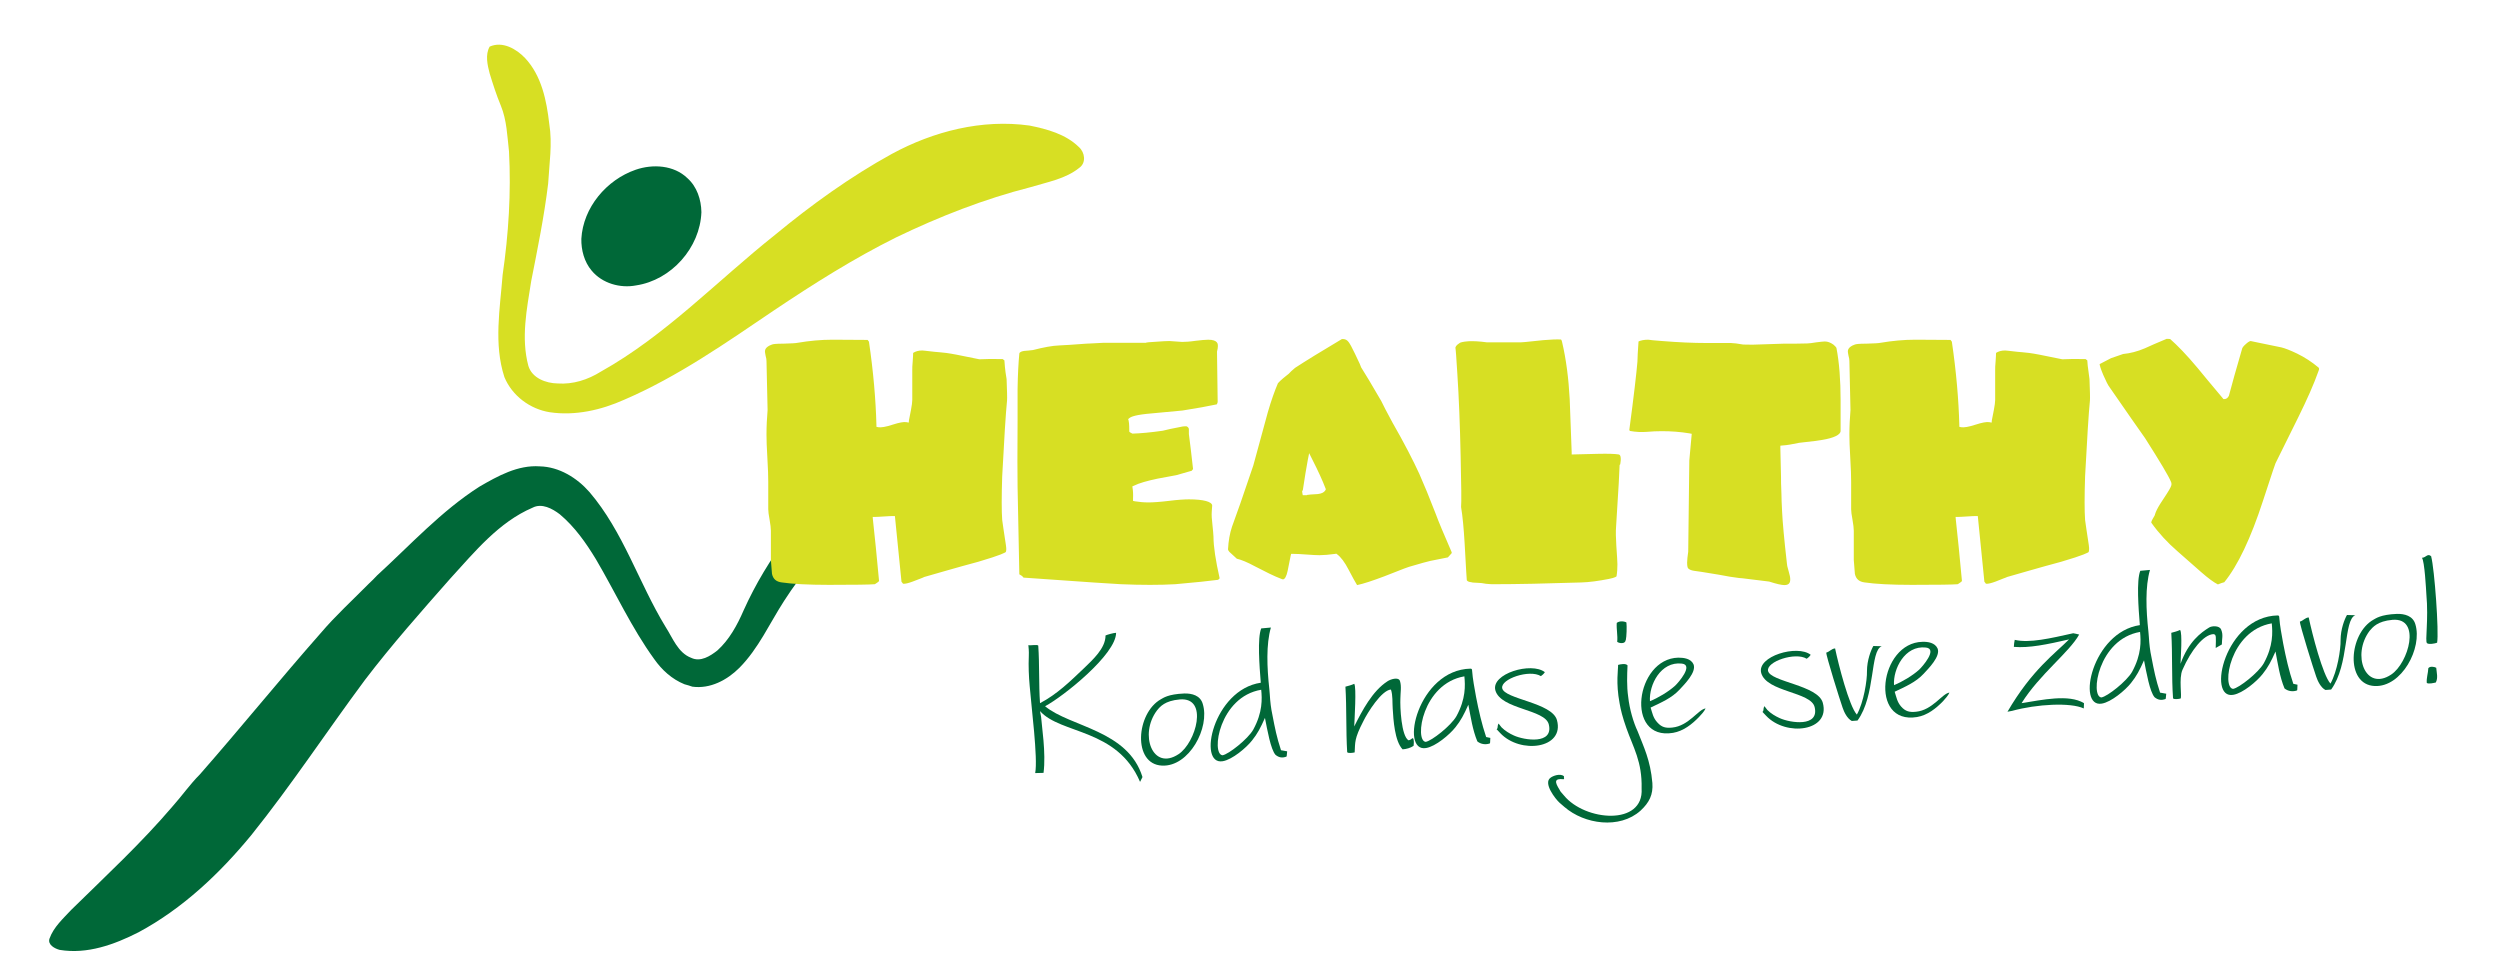<?xml version="1.0" encoding="utf-8"?>
<!-- Generator: Adobe Illustrator 26.1.0, SVG Export Plug-In . SVG Version: 6.00 Build 0)  -->
<svg version="1.1" id="Layer_1" xmlns="http://www.w3.org/2000/svg" xmlns:xlink="http://www.w3.org/1999/xlink" x="0px" y="0px"
	 viewBox="0 0 1137 441" style="enable-background:new 0 0 1137 441;" xml:space="preserve">
<style type="text/css">
	.st0{clip-path:url(#SVGID_00000026859319450473545590000010415245610323086515_);}
	.st1{clip-path:url(#SVGID_00000035522620123860215830000016611211724196385409_);fill:#D7DF23;}
	.st2{clip-path:url(#SVGID_00000035522620123860215830000016611211724196385409_);fill:#006838;}
</style>
<g>
	<g>
		<defs>
			<rect id="SVGID_1_" x="-18" y="-9.8" width="1166" height="481.8"/>
		</defs>
		<clipPath id="SVGID_00000145039436310087901510000006863856133695874238_">
			<use xlink:href="#SVGID_1_"  style="overflow:visible;"/>
		</clipPath>
		<g style="clip-path:url(#SVGID_00000145039436310087901510000006863856133695874238_);">
			<defs>
				<rect id="SVGID_00000160149613776466445560000007614757223395096965_" x="-18" y="-9.8" width="1166" height="481.8"/>
			</defs>
			<clipPath id="SVGID_00000085951356007892014030000015191756616879617705_">
				<use xlink:href="#SVGID_00000160149613776466445560000007614757223395096965_"  style="overflow:visible;"/>
			</clipPath>
			<path style="clip-path:url(#SVGID_00000085951356007892014030000015191756616879617705_);fill:#D7DF23;" d="M222.7,21.2
				c5.8-2.6,12.1,1,16.1,5.2c7.5,8,9.8,19.3,11,29.9c1.5,9.1,0,18.2-0.5,27.2c-1.8,14.9-4.8,29.6-7.7,44.3
				c-2,12.7-4.7,25.9-1.3,38.6c1.7,5.6,8,7.9,13.3,8c7,0.5,13.8-1.7,19.7-5.4c29.5-16.5,52.9-41.3,79.2-62.2
				c16.6-13.7,34.2-26.4,53.1-36.8c19-10.3,41-15.9,62.6-12.9c8,1.6,16.5,3.9,22.5,9.8c2.7,2.4,3.4,7.1,0.2,9.4
				c-6.3,5.1-14.6,6.5-22.1,8.8c-21.2,5.4-41.6,13.4-61.3,22.9c-19.3,9.6-37.5,21.1-55.4,33.1c-21.9,14.8-43.8,30.2-68.2,40.7
				c-10.5,4.7-22.3,7.4-33.8,5.7c-9-1.4-17.2-7.5-20.7-16c-4.9-15.1-2-31.1-0.8-46.5c2.7-18.6,3.9-37.4,2.9-56.1
				c-0.8-7-1-14.2-3.7-20.8c-2-4.8-3.6-9.8-5.1-14.7C221.7,29.6,220.6,24.9,222.7,21.2"/>
			<path style="clip-path:url(#SVGID_00000085951356007892014030000015191756616879617705_);fill:#006838;" d="M289.1,77.2
				c7.8-2.7,17.4-2.1,23.5,3.8c4.4,3.9,6.3,9.8,6.4,15.5c-0.6,16.2-13.7,30.9-29.7,33.3c-7.2,1.4-15.4-0.9-20.2-6.7
				c-3.4-4-4.8-9.4-4.7-14.5C265.2,94.4,275.8,81.8,289.1,77.2"/>
			<path style="clip-path:url(#SVGID_00000085951356007892014030000015191756616879617705_);fill:#006838;" d="M385.4,214.7
				c14.7-12.4,30.8-25.1,50.3-28.1c5.7-0.6,12.4-1.5,17.2,2.5c0,1,0.1,2.9,0.1,3.8c-2.5,4.8-7.2,7.6-11.6,10.4
				c-6,3.7-12.7,6.1-18.9,9.5c-26.5,14.3-49.6,35.1-65.9,60.5c-6.6,10.2-11.6,21.6-20.3,30.4c-5.6,5.6-13.3,9.7-21.4,8.6
				c-1.2-0.4-2.4-0.8-3.6-1.1c-5.7-2.3-10.3-6.5-13.8-11.5c-10.3-14.2-17.6-30.3-26.5-45.4c-4.5-7.4-9.6-14.7-16.4-20.4
				c-3.4-2.6-8.2-5.2-12.4-3c-15.4,6.6-26.3,20.1-37.3,32.1c-13.3,15.1-26.7,30.2-38.9,46.2c-17.4,23.4-33.4,47.8-51.7,70.6
				c-14.4,17.5-31.2,33.4-51.3,44.2c-11,5.6-23.4,10.1-35.9,8c-2.2-0.6-5.5-2.3-4.6-5.1c1.9-5.3,6.2-9.1,9.9-13.1
				c15.7-15.4,31.9-30.4,46.2-47.2c4.2-4.7,7.8-9.9,12.3-14.4c18.6-21.2,36.3-43.1,54.9-64.2c6.8-8,14.6-15.1,22-22.6
				c1.3-1.2,2.5-2.4,3.7-3.7c15.2-13.9,29.2-29.3,46.6-40.4c8.3-4.8,17.4-9.9,27.4-9.2c8.8,0.2,16.9,5.2,22.6,11.7
				c15.4,18,22.4,41.3,34.6,61.3c3.3,5.1,5.6,11.8,11.7,14.1c4.2,2,8.6-0.8,11.9-3.4c5.4-4.9,9-11.5,11.9-18.2
				C349,253.6,365.6,232.2,385.4,214.7"/>
			<path style="clip-path:url(#SVGID_00000085951356007892014030000015191756616879617705_);fill:#006838;" d="M518.5,355.6
				c-10.4-24.4-36.1-21.6-45.5-32.2l0.5,2.7c0.2,3.6,2.3,16.4,1.1,25.4l-3.8,0.1c1.3-6.6-1.8-30.6-2.5-39.6
				c-0.4-4.4-0.6-9.1-0.4-13.6c0.1-2.6-0.1-3.6-0.2-5c0.8,0.3,3.9-0.4,4.5,0.2c0.6,8.8,0.2,17.5,0.8,26.2c7.8-4.1,13.7-9.9,20-15.9
				c3.9-3.8,9.8-9,9.8-14.9c0.9-0.4,3.8-1.2,4.8-1.2c0,9.8-23.9,28.9-32.3,33.4c11.5,9.5,37.7,10.8,44.3,32.2L518.5,355.6z"/>
			<path style="clip-path:url(#SVGID_00000085951356007892014030000015191756616879617705_);fill:#006838;" d="M528.5,348.2
				c-13.5-0.6-11.8-23.9-0.5-30.2c1-0.5,3.1-2.3,10.6-2.6c3.5-0.1,7.3,0.9,8.4,4.7C550.4,330.9,540.8,348.8,528.5,348.2
				 M526.2,323.1c-8.2,10.9-2,27.7,9.8,19.9c7.9-5.2,13.8-26,0.6-24.9C529.7,318.7,527.6,321.4,526.2,323.1"/>
			<path style="clip-path:url(#SVGID_00000085951356007892014030000015191756616879617705_);fill:#006838;" d="M585.2,343.8
				l-0.1,0.3c-1.9,0.7-3.4,0.5-5-0.8c-2.2-2.5-3.7-11.2-4.8-16.8c-2,4.5-3.4,7.2-5.9,10.3c-2.6,3.3-9,8.7-13.3,9.4
				c-11.6,2-4.4-32.5,17.3-35.7c-0.6-7.5-1.6-20.3,0.2-24.7l4.4-0.4c-2.2,7.6-1.8,18.1-0.7,28.1c0.1,0,0.1,0,0,0l0.2,2.4
				c0.2,3.2,0.5,6.1,1.2,9.3c1.2,6.2,1.9,9.9,3.9,16l2.8,0.5L585.2,343.8z M556,343.5c2.7-0.4,11.6-7.4,14-11.7
				c4.3-7.9,4-14,3.6-18.1C554.5,316.9,550.7,343,556,343.5"/>
			<path style="clip-path:url(#SVGID_00000085951356007892014030000015191756616879617705_);fill:#006838;" d="M637.9,340.8
				c-3.6-3.7-4.2-13.4-4.5-18.6c-0.2-2.7,0.1-5.9-0.8-8.6c-4.3,0.3-10.7,10.6-12.5,14.3c-4.3,8.3-3.7,9.7-4,14.3
				c-0.9,0.2-2.9,0.5-3.4-0.1c-0.6-9.9-0.2-19.9-0.8-29.8c1.5-0.4,2.7-0.7,4-1.3c1.1,1.3,0.1,16.6,0,19.4
				c3.6-7.2,8.3-16.2,15.2-20.6c1.2-0.8,4.9-2.1,5.6-0.1c0.8,2.5,0.2,5.4,0.2,7.9c-0.2,3.9,0.4,17.2,3.7,19.1c1-0.1,1.4-0.9,2-1
				c0.6,0.8,0.4,2.5,0.3,3.5C641.5,340.2,639.5,340.7,637.9,340.8"/>
			<path style="clip-path:url(#SVGID_00000085951356007892014030000015191756616879617705_);fill:#006838;" d="M677.7,337.7
				l-0.1,0.4c-1.9,0.7-4.1,0.4-5.7-0.9c-2.2-5.3-3-11.1-4.1-16.7c-2,4.5-3.4,7.2-5.9,10.3c-2.6,3.3-9,8.7-13.3,9.4
				c-12.2,2.2-3.8-35.6,20.2-36.1c0.5,0,0.7,0.3,0.7,0.8c0.3,4.1,1.1,8,1.8,12c1.2,6.2,2.6,12.4,4.6,18.3l1.9,0.4L677.7,337.7z
				 M648.4,337.4c2.7-0.4,11.6-7.4,14-11.7c4.3-7.9,4-14,3.6-18.1C646.9,310.9,643.2,336.9,648.4,337.4"/>
			<path style="clip-path:url(#SVGID_00000085951356007892014030000015191756616879617705_);fill:#006838;" d="M682.3,333.4
				l-1.7-1.8c0.5,0.2,0.6-1.4,0.6-1.6c0.1-0.2,0.1-0.5,0.2-0.7c0-0.1,0-0.2,0.1-0.2c0.6,0.5,0.9,1.2,1.4,1.7
				c1.6,1.6,3.6,2.8,5.6,3.7c4.8,2.2,18.1,4.2,15.9-5c-1.6-7-21.8-6.8-24.3-15.5c-2.1-7.6,16.4-13.1,22.5-8.3
				c-0.5,0.8-1.2,1.4-1.8,1.8c-5.2-3.2-18.4,1.3-17.6,5.5c1,5,22.7,6.5,24.9,14.5C711.7,340.5,691.4,343.1,682.3,333.4"/>
			<path style="clip-path:url(#SVGID_00000085951356007892014030000015191756616879617705_);fill:#006838;" d="M746.1,368.7
				c-9.5,8.5-25.5,6.2-34.6-1.7l-2.2-1.9c-1.9-1.7-7.6-9-4.1-11.4c1-0.8,4.3-2.1,6.1-0.7c-0.2,0.7,0.3,0.8-0.1,1.4
				c-4.5-0.5-4.1,1.3-1.9,4.8c0.4,0.8,0.4,0.8,2,2.6c9.6,11.7,36.4,13.9,35.3-3.2c0.3-12.2-3.8-18.6-6.9-27.4
				c-1.8-5.1-2.6-8.4-3.1-11.3c-1.8-9.5-0.6-15.6-0.7-17.5c1-0.3,3.5-0.8,4.3,0.2c-0.2,4.5-0.4,9.5,0.3,14.3
				c0.6,5.6,2.4,11.7,4.3,15.7c2.7,7,5.8,13,6.7,23.5C751.9,361.4,750.1,365,746.1,368.7 M739.4,291.2l-0.1,0
				c-0.1,1.8-3,1.4-3.8,0.7c0.3-2.9-0.4-5.7-0.2-8.6c1.2-1,3.4-0.8,4.4-0.2C739.9,285.1,739.8,289.4,739.4,291.2"/>
			<path style="clip-path:url(#SVGID_00000085951356007892014030000015191756616879617705_);fill:#006838;" d="M772.7,326.1
				c-3.2,3.3-7.1,6.4-11.8,7.2c-22,3.7-17.1-33.8,2.4-34.2c2.5,0,5.7,0.4,6.9,3c1.5,3.6-4.2,9.2-6.3,11.5c-3.6,3.9-8.4,5.9-13.2,8.2
				c0.8,2.5,1.1,4.6,3,6.7c2,2.3,3.9,2.7,6.8,2.4c7.5-0.7,12-8.4,15.2-8.7C775,323.7,773.8,324.9,772.7,326.1 M750.4,318.9
				c3.7-1.5,8.4-4.3,11.4-7c1.5-1.4,8.6-9.5,3.1-10.1C755.3,300.7,749.9,311.5,750.4,318.9"/>
			<path style="clip-path:url(#SVGID_00000085951356007892014030000015191756616879617705_);fill:#006838;" d="M803.2,325.5
				l-1.7-1.8c0.5,0.2,0.6-1.4,0.6-1.6c0.1-0.2,0.1-0.5,0.2-0.7c0-0.1,0-0.2,0.1-0.2c0.6,0.5,0.9,1.2,1.4,1.7
				c1.6,1.6,3.6,2.8,5.6,3.7c4.8,2.2,18.1,4.2,15.9-5c-1.6-7-21.8-6.8-24.3-15.5c-2.1-7.6,16.4-13.1,22.5-8.3
				c-0.5,0.8-1.2,1.4-1.8,1.8c-5.2-3.2-18.4,1.3-17.6,5.5c1,5,22.7,6.5,24.9,14.5C832.6,332.6,812.3,335.2,803.2,325.5"/>
			<path style="clip-path:url(#SVGID_00000085951356007892014030000015191756616879617705_);fill:#006838;" d="M844.8,327.7
				l-2.6,0.2c-2.1-1.1-3.5-4-4.2-6.1c-1.1-3.1-7.6-23.8-7.4-25c1.5-0.4,2.4-1.8,4-1.9c1.5,7.2,6.4,26.3,9.9,30.1
				c3.1-5.5,4.7-15.6,4.6-19.8c0-4.9,1.8-9.5,2.9-11.4l3.8,0.1C850.4,296,853.1,316.3,844.8,327.7"/>
			<path style="clip-path:url(#SVGID_00000085951356007892014030000015191756616879617705_);fill:#006838;" d="M883.7,318.9
				c-3.2,3.3-7.1,6.4-11.8,7.2c-22,3.7-17.1-33.8,2.4-34.2c2.5-0.1,5.7,0.4,6.9,3c1.5,3.6-4.2,9.2-6.3,11.5
				c-3.6,3.9-8.4,5.9-13.2,8.2c0.8,2.5,1.1,4.6,2.9,6.7c2,2.3,3.9,2.7,6.8,2.4c7.5-0.7,12-8.4,15.2-8.7
				C886,316.4,884.8,317.6,883.7,318.9 M861.4,311.6c3.7-1.5,8.4-4.3,11.4-7c1.5-1.4,8.6-9.5,3.1-10.1
				C866.3,293.4,860.9,304.3,861.4,311.6"/>
			<path style="clip-path:url(#SVGID_00000085951356007892014030000015191756616879617705_);fill:#006838;" d="M947.7,322.2
				c-6-2.8-21.3-2-32.6,1.1l-2.1,0.4c11.1-19.1,21.9-26.7,28-32.9c-10,2.3-18.2,4-25.1,3.4c0-1,0.2-2.2,0.4-3.2
				c6.6,1.6,16.3-0.7,26.6-3c0.9,0.2,1.8,0.3,2.7,0.6c-4.5,8.1-18,18.1-26.2,31.2c9.4-1.5,21.5-4.2,28.4,0L947.7,322.2z"/>
			<path style="clip-path:url(#SVGID_00000085951356007892014030000015191756616879617705_);fill:#006838;" d="M985,317.6l-0.1,0.3
				c-1.9,0.7-3.4,0.5-5-0.8c-2.2-2.5-3.7-11.2-4.8-16.8c-2,4.5-3.4,7.2-5.9,10.3c-2.6,3.3-9,8.7-13.3,9.4
				c-11.6,2-4.4-32.5,17.3-35.7c-0.6-7.5-1.6-20.3,0.2-24.7l4.4-0.4c-2.2,7.6-1.8,18.1-0.7,28.1c0.1,0,0.1,0,0,0l0.2,2.4
				c0.2,3.2,0.5,6.1,1.2,9.3c1.2,6.2,1.9,9.9,3.9,16l2.8,0.5L985,317.6z M955.7,317.2c2.7-0.4,11.6-7.4,14-11.7
				c4.3-7.9,4-14,3.6-18.1C954.2,290.7,950.5,316.8,955.7,317.2"/>
			<path style="clip-path:url(#SVGID_00000085951356007892014030000015191756616879617705_);fill:#006838;" d="M1010.5,293.1
				l-2.8,1.6c0.1-5,0.4-6.2-1.1-6.3c-4.4,0.3-10,7.1-14,16.2c-1.8,4-0.1,12.5-0.9,13.1c-0.9,0.2-2.9,0.5-3.4-0.1
				c-0.7-9.9-0.2-19.9-0.8-29.8c1.5-0.4,2.7-0.7,4-1.3c1.1,1.3,0.3,12.5,0.2,15.4c3.6-10.1,9.3-14.2,13-16.5c1.2-0.8,4.8-1,5.5,1
				C1011.2,288.8,1010.5,290.5,1010.5,293.1"/>
			<path style="clip-path:url(#SVGID_00000085951356007892014030000015191756616879617705_);fill:#006838;" d="M1044.8,313.7
				l-0.1,0.3c-1.9,0.7-4.1,0.4-5.7-0.9c-2.2-5.3-3-11.1-4.1-16.8c-2,4.5-3.4,7.2-5.9,10.3c-2.6,3.3-9,8.7-13.3,9.4
				c-12.2,2.2-3.8-35.6,20.2-36.1c0.5,0,0.7,0.3,0.7,0.8c0.3,4.1,1.1,8,1.8,12c1.2,6.2,2.6,12.4,4.6,18.3l1.9,0.4L1044.8,313.7z
				 M1015.6,313.3c2.7-0.4,11.6-7.4,14-11.7c4.3-7.9,4-14,3.6-18.1C1014.1,286.8,1010.3,312.8,1015.6,313.3"/>
			<path style="clip-path:url(#SVGID_00000085951356007892014030000015191756616879617705_);fill:#006838;" d="M1060.2,313.6
				l-2.6,0.2c-2.1-1.1-3.5-4-4.2-6.1c-1.1-3.1-7.6-23.8-7.4-25c1.5-0.4,2.4-1.8,4-1.9c1.5,7.2,6.4,26.3,9.9,30.1
				c3.1-5.5,4.7-15.6,4.6-19.8c0-4.9,1.8-9.5,2.9-11.4l3.8,0.1C1065.8,281.9,1068.5,302.2,1060.2,313.6"/>
			<path style="clip-path:url(#SVGID_00000085951356007892014030000015191756616879617705_);fill:#006838;" d="M1080,312
				c-13.5-0.6-11.8-23.9-0.5-30.2c1-0.5,3.1-2.3,10.6-2.6c3.5-0.1,7.3,0.9,8.4,4.7C1101.8,294.7,1092.3,312.6,1080,312
				 M1077.7,286.9c-8.2,10.9-2,27.7,9.8,19.9c7.9-5.2,13.8-26,0.6-24.9C1081.2,282.5,1079.1,285.3,1077.7,286.9"/>
			<path style="clip-path:url(#SVGID_00000085951356007892014030000015191756616879617705_);fill:#006838;" d="M1103.8,292.5
				c-1-0.8,0.8-10.4-0.3-22.4c-0.1-1.7-0.8-15-2-16.4c1.9-0.1,2.6-2.3,4.3-0.6l-0.1,0c1.5,5.5,3.6,34.4,2.7,39.2
				C1107.5,292.7,1104.5,293.2,1103.8,292.5 M1107.8,310.4c-0.9,0.2-3.3,0.8-4.1,0.2c-0.2-2.3,0.6-4.4,0.7-6.7
				c0.7-1,2.7-0.7,3.6-0.2C1108.2,306.1,1108.9,308.3,1107.8,310.4"/>
			<path style="clip-path:url(#SVGID_00000085951356007892014030000015191756616879617705_);fill:#D7DF23;" d="M653,233.8
				c-2.9-7.5-5.4-13.6-7.5-18.3c-2.7-5.9-6.8-13.9-12.3-23.5c-2.5-4.6-4.2-7.9-5-9.6c-4.3-7.4-7.4-12.6-9.2-15.4l-0.1-0.3
				c0-0.2-0.4-1.1-2.7-5.9c-1.3-2.7-2.2-4.4-2.9-5.3c-0.7-0.9-1.5-1.3-2.6-1.3c-0.1,0-0.3,0-0.4,0c-9.6,5.7-16.7,10.1-21.3,13.1
				c-1.3,1.1-2.3,2-2.9,2.7c-4,3.1-4.7,4.1-4.9,4.3c-1.5,3.5-3.1,8-4.6,13.2c-3.2,11.6-5.4,19.7-6.6,24.2
				c-4.5,13.4-7.8,22.8-9.7,27.9c-1,3-1.6,6.4-1.8,10.2c0,0.2,0.1,0.9,1.5,2c1.5,1.4,2.2,2,2.5,2.3c2.1,0.5,4.8,1.6,8.3,3.5
				c4.8,2.5,8.8,4.5,12,5.7c0.3,0.1,0.5,0.2,0.7,0.2c0.8,0,1.6-1.4,2.1-3.8c0.6-3.1,1.1-5.4,1.4-7l0.2-0.8h0.9
				c1.4,0,3.5,0.1,6.1,0.3c2.6,0.2,4.6,0.3,5.9,0.3c1.9,0,4.3-0.2,7.2-0.6l0.4-0.1l0.3,0.2c1.8,1.3,3.6,3.7,5.4,7.2
				c1.7,3.3,3,5.6,3.8,6.9c2.9-0.6,7.1-2,12.4-4c9.1-3.6,10.8-4.2,11.2-4.3c5.4-1.6,8.7-2.5,9.7-2.7c3.8-0.8,6.4-1.3,8-1.6
				c0.8-0.9,1.3-1.5,1.7-1.9c0.1-0.2,0-0.3,0-0.5C656.6,242.8,654.2,237.1,653,233.8 M602.7,223.1c-0.6,0.9-1.7,1.4-3.4,1.6
				l-3.2,0.2c-0.7,0.1-1.2,0.1-1.7,0.2l0,0.1l-0.9,0h-1l-0.2-1l-0.1-1l0.3-0.1c0.9-5.8,1.6-10.5,2.3-14l0.6-3l1.4,2.8
				c2.7,5.3,4.7,9.7,6,13.1l0.2,0.5L602.7,223.1z M551.4,238.5c-0.3-2.4-0.4-4.3-0.3-5.7c0.1-1.3,0.2-2.3,0.2-2.9
				c-0.1-1.7-3.9-2.8-10.6-2.8c-2,0-5.1,0.2-9.1,0.7c-4.1,0.5-7.3,0.7-9.3,0.7c-2.2,0-4.2-0.2-6.1-0.5l-0.9-0.2l0-0.9
				c0.1-2.1,0-3.8-0.2-4.9l-0.1-0.8l0.7-0.3c2.4-1.2,6-2.2,10.7-3.2l8.6-1.6c2.9-0.8,5.3-1.5,7-2c0.2-0.3,0.4-0.6,0.6-0.8
				c-0.8-7-1.4-12.3-1.9-15.9l0-2.3c-0.1-0.5-0.4-0.9-1-1.2c0,0-0.8-0.1-2,0.1c-4.4,0.8-7.3,1.5-8.9,1.9c-5.6,0.8-10.1,1.2-13.5,1.3
				l-0.3,0l-0.2-0.1c-0.4-0.2-0.7-0.4-0.9-0.5l-0.3-0.3v-0.4c0-3.2-0.2-4.2-0.3-4.6l-0.2-0.7l0.6-0.5c0.8-0.6,2.8-1.5,10.2-2.1
				l13.9-1.3c6.5-1,11.8-2,15.6-2.8c0.3-0.5,0.4-0.9,0.4-1.2l-0.3-22.7l0-0.1c0.3-1.1,0.4-1.9,0.4-2.6c0-0.8,0-2.8-4.4-2.8
				c-1.3,0-3.3,0.2-5.8,0.5c-2.7,0.4-4.7,0.5-6.1,0.5c-0.6,0-1.6-0.1-2.9-0.2c-1.3-0.1-2.2-0.2-2.8-0.2c-1,0-3.4,0.1-7.2,0.4
				c-1.9,0.1-2.9,0.2-3.4,0.3v0.1h-19.4c-0.7,0-2.6,0.1-5.7,0.3l-2.2,0.1c-6.2,0.5-10.2,0.7-12.2,0.8c-3.2,0.1-7.3,0.9-12,2.1
				c-1.5,0.2-2.7,0.3-4,0.4c-0.7,0.1-2.1,0.4-2.2,1.2c-0.4,4.1-0.7,9.5-0.8,16.1v14.1c-0.1,14.8-0.1,25.1,0,30.5l0.8,39.7
				c0.8,0.4,1.5,0.9,1.9,1.5c28.4,2,42.9,3,44.3,3c9.4,0.4,17.7,0.4,24.7,0c9.2-0.8,15.7-1.5,19.5-2c0.3-0.2,0.5-0.5,0.7-0.7
				c-1.8-8-2.8-14.4-2.8-18.9C551.8,242.9,551.7,241,551.4,238.5 M1054.4,167.1c-3-2.5-6.2-4.6-9.7-6.3c-3.1-1.5-5.5-2.4-7.1-2.8
				c-10.9-2.2-13.4-2.8-14-2.9c-0.2,0-0.9,0.2-2,1.2c-1.3,1.1-1.7,1.8-1.8,2c-2.8,9.7-4.9,17-6.1,21.7c-0.5,1-1.2,1.5-2,1.5h-0.5
				l-0.3-0.4c-5.1-6.1-8.9-10.6-11.4-13.7c-5-6-9.3-10.4-12.5-13.2c-0.7-0.1-1.3-0.1-1.6-0.1c-4.4,1.8-7.7,3.3-9.9,4.3
				c-3.5,1.5-6.8,2.3-9.9,2.6c-2.5,0.9-4.3,1.5-5.5,1.9c-2.2,1.1-3.9,2-5.2,2.7c0.1,0.7,0.5,2.2,1.7,5c1.2,2.7,2.1,4.6,2.9,5.6
				c7.8,11.3,13.2,19,16.1,23.1c6.8,10.7,10.7,17.2,11.8,19.9c0.1,0.2,0.2,0.6,0.2,1c0,0.6-0.3,1.5-2.1,4.3l-3,4.6
				c-1.2,1.9-2,3.5-2.4,4.8c0,0.3-0.2,0.7-1,2c-0.7,1.2-0.7,1.6-0.7,1.8c3.4,4.8,7.4,9.1,11.9,13l10.8,9.5c3.2,2.8,5.8,4.7,7.6,5.6
				c1.2-0.5,2.1-0.8,2.9-1c6.2-7.6,12.1-20.1,17.6-37c4.6-14.2,5.5-16.5,5.7-17.1l10.3-20.8c4.1-8.3,7.2-15.3,9.2-21
				C1055,167.6,1054.6,167.3,1054.4,167.1 M833.8,156.7c-1.3-0.9-2.5-1.4-3.9-1.4c-0.8,0-2.1,0.2-3.9,0.4c-1.9,0.3-3.2,0.5-4.1,0.5
				c-2.8,0.1-6.3,0.1-10.5,0.1c-1.1,0-4.3,0.1-9.3,0.3c-3.6,0.2-6.7,0.2-9.3,0.1l-3.2-0.5c-1.3-0.1-2.1-0.2-2.4-0.2h-11.2
				c-5.9,0-12.7-0.3-20.1-0.9c-3.5-0.3-5.3-0.4-6.3-0.6v0c-1.9,0-3.3,0.3-4.4,0.8c-0.3,4.4-0.5,7.5-0.5,9.2
				c-0.4,4.9-1.6,15.4-3.7,31.1l0.3,0.4c2.7,0.5,5.3,0.6,7.8,0.4c2.2-0.2,4.5-0.3,6.7-0.3c4.2,0,8.4,0.3,12.6,1l1,0.2l-1.1,12.1
				l-0.5,41.5c-0.3,2.1-0.5,3.8-0.5,5c0,1.8,0.3,2.3,0.4,2.5c0.5,0.6,1.4,1,2.7,1.2c1.5,0.2,2.7,0.4,3.5,0.5
				c6.2,1,10.5,1.7,12.9,2.2c3.8,0.6,5.2,0.7,5.6,0.7c6,0.7,10,1.2,12.2,1.5c3.4,1.1,5.7,1.6,6.9,1.6c1.9,0,2.7-0.8,2.7-2.6
				c0-0.8-0.2-2-0.7-3.6c-0.7-2.3-0.8-3.1-0.8-3.5c-1.3-11.3-2-19.3-2.2-23.6c-0.2-3.8-0.3-6.4-0.3-8c-0.2-3.9-0.2-6.7-0.2-8.1
				c-0.2-6.9-0.3-11.2-0.3-13v-1l1-0.1c2.1-0.1,4.6-0.6,7.5-1.2c7.2-0.8,9.6-1.1,10.4-1.3c5.5-0.9,8.5-2.4,8.5-4.1v-13.9
				c0-9.2-0.6-17.2-1.9-23.9C835,157.8,834.5,157.3,833.8,156.7 M949.3,163.9c-0.6-0.5-0.8-0.6-0.8-0.6c-4.7-0.1-8.2,0-10.4,0.1
				l-0.1,0l-0.1,0c-5-1-8.5-1.7-10.4-2.1c-3.6-0.7-6.2-1-7.7-1.1c-0.5,0-1.3-0.1-2.3-0.2c-4.2-0.5-5.4-0.6-5.6-0.6
				c-1.7,0-3,0.4-4.1,1.1c0,1-0.1,2.2-0.2,3.8c-0.2,1.8-0.2,3.2-0.2,4.2v13.4c0,1-0.2,2.5-0.6,4.6c-0.5,2.4-0.8,4-0.9,4.6l-0.1,1.1
				l-1.1-0.2c-1.2-0.2-3.3,0.2-6.1,1.1c-3.3,1.1-5.4,1.4-6.7,1.2l-0.8-0.2l0-0.8c-0.3-11.5-1.4-24.3-3.4-37.9
				c-0.3-0.4-0.5-0.7-0.6-0.8l-16-0.1c-5.2,0-10.5,0.5-15.8,1.4c-0.9,0.2-3,0.3-6.4,0.4c-3.6,0-4.8,0.2-5.3,0.4
				c-3.2,1.1-3.2,2.7-3.2,3.2c0,0.3,0.1,0.8,0.3,1.9c0.3,1,0.4,1.8,0.4,2.4l0.5,22.3c-0.3,3.6-0.5,7.3-0.5,11.1
				c0,2.3,0.1,5.9,0.4,10.7c0.3,4.9,0.4,8.4,0.4,10.8v12.5c0,1,0.2,2.6,0.6,4.7c0.4,2.3,0.6,3.9,0.6,5.1v13.3l0.5,6.3
				c0.5,2.3,1.9,3.6,4.5,3.9c4.7,0.7,11.9,1.1,21.4,1.1c11.7,0,18.7-0.1,20.9-0.3c1-0.6,1.6-1.1,1.9-1.4c-1-11.2-2-20.6-2.8-28
				l-0.1-1.2h1.2c0.9,0,2.2-0.1,3.9-0.2c1.8-0.1,3.1-0.2,4.1-0.2h0.9l3,29.9c0.3,0.3,0.5,0.6,0.7,0.9c1,0.1,2.5-0.3,4.4-1
				c3.3-1.3,4.5-1.8,4.9-1.9l0.1-0.1l0.3-0.1c4.3-1.2,7.7-2.2,10.1-2.9c4.8-1.4,9.6-2.7,14.4-4c10.6-3.1,12.2-4.2,12.5-4.4
				c0.1-0.3,0.4-1.2,0.1-3.1c-0.9-6-1.5-9.8-1.7-11.5c-0.3-4.1-0.3-10.8,0-19.9c0.9-16.9,1.6-28.5,2.2-34.4c0.1-1.3,0-4.6-0.2-9.8
				C949.5,166.8,949.3,164.7,949.3,163.9 M456.8,163.9c-0.6-0.5-0.8-0.6-0.8-0.6c-4.7-0.1-8.2,0-10.4,0.1l-0.1,0l-0.1,0
				c-5-1-8.5-1.7-10.4-2.1c-3.6-0.7-6.2-1-7.7-1.1c-0.5,0-1.3-0.1-2.3-0.2c-4.2-0.5-5.4-0.6-5.6-0.6c-1.7,0-3,0.4-4.1,1.1
				c0,1-0.1,2.2-0.2,3.8c-0.2,1.8-0.2,3.2-0.2,4.2v13.4c0,1-0.2,2.5-0.6,4.6c-0.5,2.4-0.8,4-0.9,4.6l-0.1,1.1l-1.1-0.2
				c-1.2-0.2-3.3,0.2-6.1,1.1c-3.3,1.1-5.4,1.4-6.7,1.2l-0.8-0.2l0-0.8c-0.3-11.5-1.4-24.3-3.4-37.9c-0.3-0.4-0.5-0.7-0.6-0.8
				l-16-0.1c-5.2,0-10.5,0.5-15.8,1.4c-0.9,0.2-3,0.3-6.4,0.4c-3.6,0-4.8,0.2-5.3,0.4c-3.2,1.1-3.2,2.7-3.2,3.2
				c0,0.3,0.1,0.8,0.3,1.9c0.3,1,0.4,1.8,0.4,2.4l0.5,22.3c-0.3,3.6-0.5,7.3-0.5,11.1c0,2.3,0.1,5.9,0.4,10.7
				c0.3,4.8,0.4,8.4,0.4,10.8v12.5c0,1,0.2,2.6,0.6,4.7c0.4,2.3,0.6,3.9,0.6,5.1v13.3l0.5,6.3c0.5,2.3,1.9,3.6,4.5,3.9
				c4.7,0.7,11.9,1.1,21.4,1.1c11.7,0,18.7-0.1,20.9-0.3c1-0.6,1.6-1.1,1.9-1.4c-1-11.2-2-20.6-2.8-28l-0.1-1.2h1.2
				c0.9,0,2.2-0.1,3.9-0.2c1.8-0.1,3.1-0.2,4.1-0.2h0.9l3,29.9c0.3,0.3,0.5,0.6,0.7,0.9c1,0.1,2.5-0.3,4.4-1
				c3.5-1.3,4.6-1.8,4.9-1.9l0.1-0.1l0.3-0.1c4.3-1.2,7.7-2.2,10.1-2.9c4.8-1.4,9.6-2.7,14.4-4c10.6-3.1,12.2-4.2,12.5-4.4
				c0.2-0.3,0.4-1.2,0.1-3.1c-0.9-6-1.5-9.8-1.7-11.5c-0.3-4.1-0.3-10.8,0-19.9c0.9-16.9,1.6-28.5,2.2-34.4c0.1-1.3,0-4.6-0.2-9.8
				C457,167.9,456.9,165,456.8,163.9 M737.1,209.5c0.1-1.2-0.1-1.7-0.1-1.9c-0.2-0.7-0.5-0.8-0.7-0.9c-1.8-0.3-4.9-0.4-9.4-0.3
				l-12.1,0.3l0-1c-0.4-10.7-0.7-18.8-0.9-24.2c-0.5-9.3-1.6-18.1-3.5-26.1c-0.1-0.5-0.3-1-0.6-1c-1.7-0.1-4.4,0-7.9,0.3
				c-8.3,0.9-9.8,1-10.3,1h-15.3c-3.7-0.5-6.4-0.6-8.4-0.5c-2.8,0.2-3.7,0.6-3.9,0.7c-1.9,1.2-2,1.9-2,2.1h-0.1
				c0.2,1.1,0.4,4,0.9,12c0.7,10.6,1.2,23.2,1.5,37.5c0.3,13.3,0.4,20.8,0.2,23.1c0.7,4.2,1.2,9.6,1.6,16.3c0.7,12.4,0.9,16.2,1,17
				c0.3,0.5,1,0.8,2.1,0.9l0.4,0.1c-0.1,0,0.5,0.1,3.1,0.2h0c0.5,0,1.6,0.1,3.1,0.4c1.2,0.1,2.2,0.2,2.9,0.2c11.4,0,25-0.3,40.4-0.8
				c3.7-0.1,8-0.7,12.6-1.6c3.1-0.6,3.5-1.2,3.5-1.2c0.3-1.8,0.4-3.7,0.4-5.5c0-1.2-0.2-4-0.5-8.5c-0.2-3.4-0.3-6.3-0.1-8.7
				c1.1-17,1.6-26.4,1.6-28h0.6l-0.6-0.1C736.9,211.4,737,210.7,737.1,209.5"/>
		</g>
	</g>
</g>
</svg>
